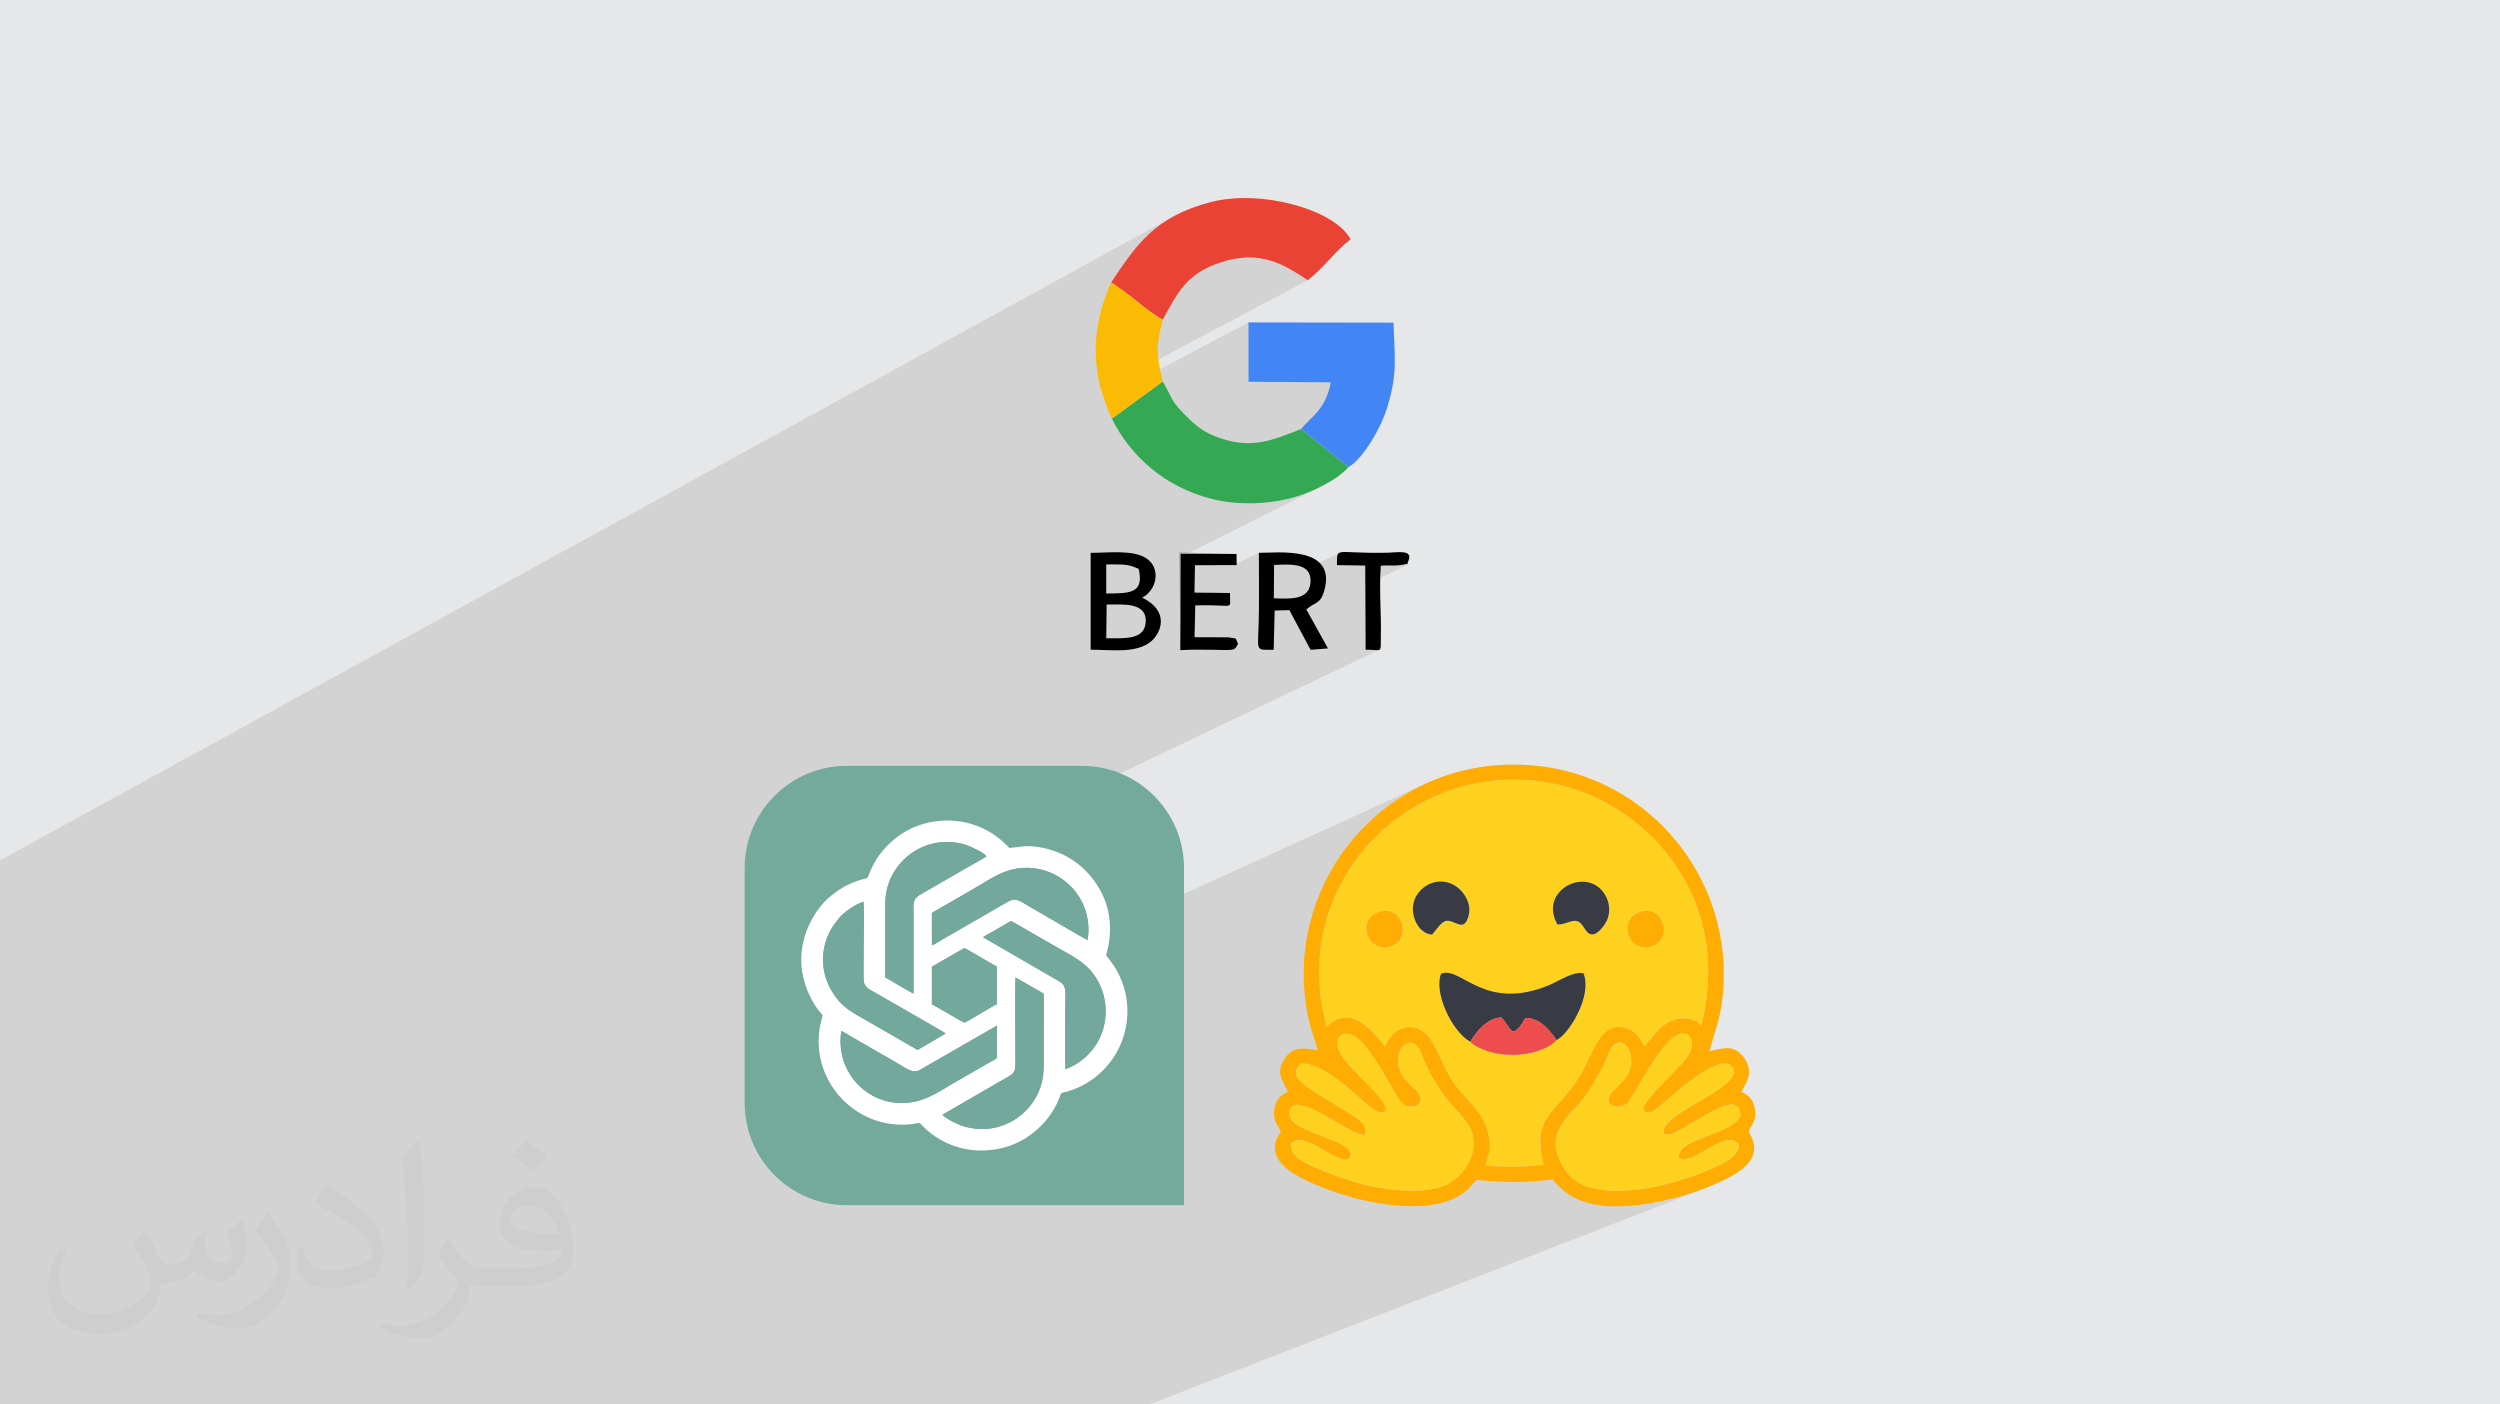 <?xml version="1.0" encoding="UTF-8"?>
<!DOCTYPE svg PUBLIC "-//W3C//DTD SVG 1.0//EN" "http://www.w3.org/TR/2001/REC-SVG-20010904/DTD/svg10.dtd">
<!-- Creator: CorelDRAW -->
<svg xmlns="http://www.w3.org/2000/svg" xml:space="preserve" width="94.192mm" height="52.917mm" version="1.0" style="shape-rendering:geometricPrecision; text-rendering:geometricPrecision; image-rendering:optimizeQuality; fill-rule:evenodd; clip-rule:evenodd"
viewBox="0 0 9404.92 5283.66"
 xmlns:xlink="http://www.w3.org/1999/xlink"
 xmlns:xodm="http://www.corel.com/coreldraw/odm/2003">
 <defs>
  <style type="text/css">
   <![CDATA[
    .fil14 {fill:black}
    .fil11 {fill:#34A853}
    .fil8 {fill:#393B44}
    .fil12 {fill:#4285F4}
    .fil5 {fill:#73A89D}
    .fil3 {fill:#74AA9C}
    .fil15 {fill:#969696}
    .fil10 {fill:#EA4335}
    .fil9 {fill:#EE4D4D}
    .fil13 {fill:#FBBB04}
    .fil6 {fill:#FED11E}
    .fil7 {fill:#FFAC03}
    .fil4 {fill:white}
    .fil2 {fill:#373435;fill-opacity:0.031}
    .fil1 {fill:#2B2A29;fill-opacity:0.102}
    .fil0 {fill:#E6E7E8}
   ]]>
  </style>
 </defs>
 <g id="Layer_x0020_1">
  <polygon class="fil0" points="-0,0 9404.92,0 9404.92,5283.66 -0,5283.66 "/>
  <polygon class="fil1" points="-0,4326.06 -0,4315.96 -0,4315.58 -0,4309.6 -0,4308.37 -0,4296.81 -0,4243.49 -0,4230.1 -0,4192.78 -0,4168 -0,4115.98 -0,4018.33 -0,3883.69 -0,3774.1 -0,3741.23 -0,3697.64 -0,3664.14 -0,3545.17 -0,3462.76 -0,3456.81 -0,3441.99 -0,3338.06 -0,3236.65 4419.87,811.13 4405.99,818.79 4392.67,826.73 4379.89,834.93 4367.61,843.39 4355.8,852.12 4344.43,861.11 4333.48,870.34 4322.9,879.83 4312.67,889.56 4302.76,899.54 4293.13,909.74 4283.76,920.2 4274.62,930.87 4265.67,941.76 4256.88,952.89 4248.22,964.23 4239.66,975.78 4231.17,987.54 4222.73,999.52 4214.28,1011.69 4205.81,1024.06 4197.3,1036.62 4188.69,1049.38 4179.96,1062.32 4194.68,1072.23 4207.76,1081.23 4219.64,1089.63 4230.75,1097.72 4241.52,1105.81 4252.37,1114.18 4263.73,1123.14 4276.04,1132.97 4287.11,1141.84 4289.13,1143.43 4529.23,1013.92 4548,1004.56 4568.68,995.75 4591.45,987.49 4605.2,983.14 4618.63,979.4 4631.75,976.25 4644.56,973.67 4657.08,971.64 4669.31,970.15 4681.27,969.16 4692.97,968.67 4704.41,968.66 4715.6,969.1 4726.56,969.98 4737.3,971.27 4747.81,972.96 4758.13,975.02 4768.25,977.44 4778.18,980.2 4787.93,983.27 4797.53,986.65 4806.95,990.3 4816.24,994.21 4825.38,998.36 4834.4,1002.73 4843.31,1007.31 4852.1,1012.06 4860.8,1016.98 4869.41,1022.03 4877.94,1027.21 4886.4,1032.5 4894.8,1037.87 4903.16,1043.3 4911.46,1048.77 4919.75,1054.27 4142.47,1466.61 4145.68,1478.07 4150.66,1494.14 4152.83,1500.57 4696.51,1212.93 4696.72,1436.27 5006.13,1438.5 5002.15,1457.27 4997.31,1474.37 4991.73,1489.89 4985.48,1504.01 4978.68,1516.86 4971.42,1528.58 4963.79,1539.29 4955.9,1549.15 4947.82,1558.3 4939.68,1566.88 4931.55,1575.01 4923.56,1582.84 4915.78,1590.53 4908.3,1598.19 4901.24,1605.98 4894.69,1614.03 5072.86,1757.1 4827.29,1880.6 4841.27,1877.66 4859.1,1873.32 4874.31,1869.06 4889.81,1864.14 4905.46,1858.61 4921.18,1852.53 4936.83,1845.96 4952.31,1838.95 4967.51,1831.55 4464.63,2084.07 4651.73,2084.07 4567.45,2126.12 4642.77,2125.99 4735.83,2079.69 4735.94,2092.38 4736.03,2105.06 4736.11,2117.75 4736.16,2130.43 4736.2,2143.13 4736.22,2153.58 4793.01,2125.47 4805.38,2124.87 4817.91,2124.34 4830.44,2124.02 4842.83,2124 4854.95,2124.43 4866.65,2125.41 4877.81,2127.07 4888.26,2129.53 4897.87,2132.9 4906.51,2137.3 4912.51,2141.74 5036.96,2080.48 5033.49,2083.9 5031.35,2088.71 5030.2,2095.13 5029.72,2103.34 5029.55,2113.56 5029.35,2125.97 5135.97,2127.65 5136.1,2156.81 5194.54,2128.31 5202.73,2127.63 5210.24,2127.3 5217.24,2127.24 5223.9,2127.33 5230.4,2127.48 5236.92,2127.6 5243.62,2127.57 5250.68,2127.31 5253.24,2127.14 5256.95,2126.85 5261.4,2126.46 5266.2,2126 5270.91,2125.5 5275.13,2124.98 5278.46,2124.46 5280.47,2123.98 5288.47,2121.73 5292.88,2121.78 5294.65,2123.06 5294.79,2124.47 5294.26,2124.92 5136.29,2201.73 5137.35,2444.18 5158.85,2444.74 5174.14,2445.64 5184.26,2445.74 5190.29,2443.88 3735.46,3137.56 3739.02,3139.83 3744.22,3143.46 3749.84,3147.6 3755.74,3152.12 3761.72,3156.87 3767.64,3161.72 3773.3,3166.55 3778.54,3171.19 3783.19,3175.54 3785.01,3177.37 3786.73,3179.2 3788.36,3181.02 3789.97,3182.83 3791.59,3184.63 3793.24,3186.4 3794.96,3188.14 3796.79,3189.85 3805.16,3189.21 3812.87,3188.46 3820.03,3187.64 3826.77,3186.81 3833.19,3185.97 3839.41,3185.18 3845.56,3184.47 3851.74,3183.89 3858.08,3183.47 3864.68,3183.25 3871.68,3183.27 3879.17,3183.56 3887.28,3184.17 3896.13,3185.13 3905.83,3186.49 3916.49,3188.26 3928.9,3190.74 3941.13,3193.67 3953.18,3197.06 3965.01,3200.89 3976.62,3205.17 3988.01,3209.86 3999.16,3214.97 4010.05,3220.49 4020.68,3226.42 4031.04,3232.73 4041.11,3239.43 4050.88,3246.5 4060.34,3253.92 4069.48,3261.72 4078.28,3269.86 4086.73,3278.34 4110.53,3305.8 4129.91,3333.41 4145.27,3360.94 4157.03,3388.12 4165.57,3414.69 4171.29,3440.41 4174.6,3465.01 4175.88,3488.25 4175.86,3489.88 5360.27,2949.3 5323.05,2967.81 5287.06,2988.16 5252.34,3010.29 5218.95,3034.13 5186.95,3059.6 5156.37,3086.64 5127.3,3115.16 5121.95,3120.99 5403.86,2992.94 5366.49,3010.29 5330.26,3029.64 5295.26,3050.9 5261.56,3074.02 5229.25,3098.91 5198.39,3125.51 5169.06,3153.75 5141.35,3183.56 5115.33,3214.87 5091.05,3247.62 5068.63,3281.73 5048.12,3317.14 5029.61,3353.77 5013.16,3391.56 4998.86,3430.44 4986.79,3470.33 4979.16,3502.21 5383.65,3323.01 5393.7,3319.71 5404.2,3317.47 5415.07,3316.36 5426.27,3316.47 5437.76,3317.92 5449.46,3320.77 5461.33,3325.15 5469.08,3328.98 5476.82,3333.75 5484.43,3339.41 5491.79,3345.89 5498.78,3353.12 5505.29,3361.04 5511.19,3369.58 5516.38,3378.67 5520.72,3388.26 5524.12,3398.27 5526.43,3408.64 5527.56,3419.3 5527.38,3430.2 5525.78,3441.25 5522.64,3452.4 5517.83,3463.6 5510.45,3473.85 5502.2,3478.37 4964.4,3712.76 4965.33,3727.15 4966.46,3736.18 5915.92,3323.19 5935.19,3318.37 5954.93,3316.96 5974.57,3319.23 5993.54,3325.45 6011.23,3335.85 6027.08,3350.71 6040.52,3370.27 6045.22,3380.03 6048.94,3390.29 6051.62,3400.94 6053.22,3411.89 6053.67,3423.04 6052.93,3434.27 6050.96,3445.49 6047.69,3456.62 6044.37,3464.32 6039.66,3472.81 6033.85,3481.64 6027.21,3490.33 6025.58,3492.15 6168.26,3431.14 6184.38,3427.04 6199.25,3426.49 6212.76,3429.09 6224.81,3434.41 6235.25,3442.05 6243.97,3451.58 6250.84,3462.61 6255.75,3474.71 6258.57,3487.47 6259.19,3500.49 6257.49,3513.33 6253.33,3525.61 6246.6,3536.9 6237.19,3546.78 6224.96,3554.86 5958.89,3667.3 5962.21,3678.64 5964.47,3696.66 5964.29,3715.49 5961.91,3734.89 5957.61,3754.55 5951.62,3774.24 5944.21,3793.66 5935.62,3812.57 5926.12,3830.69 5915.95,3847.75 5905.39,3863.5 5894.67,3877.65 5884.05,3889.94 5873.79,3900.12 5864.14,3907.89 5855.36,3913.02 5849.1,3919.28 5842.07,3925.2 5834.32,3930.78 5825.91,3936 5816.9,3940.86 5807.37,3945.37 5475.34,4083.25 5475.97,4084.12 5487.06,4098.23 5492.76,4105 6059.29,3870.3 6073.54,3865.37 6089.17,3863.6 6106.33,3865.35 6125.16,3870.95 6136.07,3876.02 6145.41,3882.05 6153.44,3888.99 6158.23,3894.3 6288.36,3840.68 6297.03,3837.28 6305.76,3834.58 6314.53,3832.59 6323.28,3831.29 6331.96,3830.71 6340.55,3830.85 6348.99,3831.7 6357.24,3833.28 6365.25,3835.58 6372.99,3838.62 6380.42,3842.38 6387.47,3846.9 6394.13,3852.15 6400.33,3858.16 6327.87,3887.86 6334.01,3887.54 6341.84,3888.91 6348.73,3891.95 6354.59,3896.5 6359.31,3902.41 6362.79,3909.53 6364.92,3917.71 6365.61,3926.79 6364.76,3936.6 6362.26,3947 6358,3957.86 6351.9,3968.98 6343.53,3980.74 6332.31,3994.27 6318.83,4009.26 6303.67,4025.36 6287.36,4042.23 6270.5,4059.55 6253.63,4077 6237.34,4094.22 6234.74,4097.08 6450.99,4009.68 6463.26,4005.24 6474.96,4002.2 6485.9,4000.79 6495.9,4001.26 6504.73,4003.83 6515.04,4012.01 6520.93,4020.82 6522.86,4030.15 6521.31,4039.86 6516.74,4049.82 6509.61,4059.9 6500.41,4069.97 6489.6,4079.89 6477.62,4089.55 6464.96,4098.79 6452.09,4107.51 6439.47,4115.56 6427.58,4122.81 6416.87,4129.13 6407.8,4134.39 6400.86,4138.46 6395.47,4141.59 6387.53,4146.11 6377.49,4151.87 6365.81,4158.7 6352.94,4166.45 6339.31,4174.96 6325.4,4184.06 6311.64,4193.59 6298.5,4203.41 6286.41,4213.33 6275.84,4223.23 6267.21,4232.91 6261.01,4242.24 6257.68,4251.02 6471.76,4165.68 6491.32,4158.89 6508.79,4155.61 6523.64,4156.55 6535.4,4162.42 6543.55,4173.96 6546.89,4189.59 6543.59,4203.73 6534.58,4216.57 6520.78,4228.31 6503.1,4239.17 6482.49,4249.34 6459.84,4259.01 6394.91,4284.7 6388.98,4287.11 6367.45,4296.82 6348.52,4307.06 6333.09,4318 6322.09,4329.86 6316.44,4342.83 6317.07,4357.11 6318.54,4357.48 6476.66,4295.15 6491.2,4290.89 6505.14,4289.18 6518.32,4290.52 6530.61,4295.48 6541.88,4304.57 6539.43,4321.16 6532.02,4336.04 6520.68,4349.3 6506.41,4361.09 6490.24,4371.5 6473.21,4380.69 6456.32,4388.75 6440.59,4395.8 6428.33,4401.14 6415.57,4406.47 6402.33,4411.77 6078.44,4538.51 6083.5,4538.58 6099.15,4538.33 6114.97,4537.66 6130.96,4536.59 6147.08,4535.14 6163.33,4533.33 6179.69,4531.16 6196.14,4528.67 6212.66,4525.88 6229.25,4522.79 6245.87,4519.45 6262.53,4515.84 6279.19,4512.02 6295.85,4507.99 6308.75,4504.65 6322.05,4500.98 6335.67,4496.97 6349.54,4492.68 6363.58,4488.13 6377.7,4483.32 6391.83,4478.32 6405.89,4473.13 6419.81,4467.79 4323.51,5283.66 4304.23,5283.66 4174.19,5283.66 4171.82,5283.66 4050.98,5283.66 4001.87,5283.66 3969.28,5283.66 3967.05,5283.66 3870.22,5283.66 3869.82,5283.66 3751.23,5283.66 3726.6,5283.66 3714.14,5283.66 3706.1,5283.66 3667.31,5283.66 3557.4,5283.66 3541.51,5283.66 3536.02,5283.66 3497.69,5283.66 3470,5283.66 3459.03,5283.66 3453.17,5283.66 3389.5,5283.66 3358.02,5283.66 3333.86,5283.66 3321.67,5283.66 3298.77,5283.66 3149.36,5283.66 3140.72,5283.66 3120.7,5283.66 2922.89,5283.66 2919.61,5283.66 2917.89,5283.66 2906.64,5283.66 2900.45,5283.66 2824.74,5283.66 2812.93,5283.66 2786.53,5283.66 2784.15,5283.66 2707.2,5283.66 2684.01,5283.66 2647.57,5283.66 2644.57,5283.66 2616.94,5283.66 2608.4,5283.66 2584.67,5283.66 2558.13,5283.66 2557.28,5283.66 2535.38,5283.66 2534.95,5283.66 2500.56,5283.66 2492.85,5283.66 2422.37,5283.66 2366.56,5283.66 2345.36,5283.66 2344.04,5283.66 2283.27,5283.66 2279.5,5283.66 2278.04,5283.66 2219.75,5283.66 2199.26,5283.66 2193.78,5283.66 2181.78,5283.66 2160.31,5283.66 2134.14,5283.66 2121.22,5283.66 2117.44,5283.66 2099.69,5283.66 2091.38,5283.66 2083.91,5283.66 2076.64,5283.66 2069.1,5283.66 2069.05,5283.66 2039.81,5283.66 1952.31,5283.66 1901.57,5283.66 1886.03,5283.66 1856.21,5283.66 1840.82,5283.66 1835.95,5283.66 1797.44,5283.66 1791.94,5283.66 1783.8,5283.66 1761.21,5283.66 1717.79,5283.66 1689.35,5283.66 1666.26,5283.66 1664.98,5283.66 1657.65,5283.66 1631.12,5283.66 1606.57,5283.66 1550.2,5283.66 1474.59,5283.66 1457.86,5283.66 1408.85,5283.66 1405.65,5283.66 1364.28,5283.66 1360.05,5283.66 1350.85,5283.66 1344.9,5283.66 1344.4,5283.66 1335.81,5283.66 1323.83,5283.66 1310.8,5283.66 1287.87,5283.66 1279.54,5283.66 1278.19,5283.66 1229.26,5283.66 1140.55,5283.66 1139.67,5283.66 1073.4,5283.66 1027.96,5283.66 1022.75,5283.66 1019.99,5283.66 998.07,5283.66 958.13,5283.66 890.12,5283.66 872.36,5283.66 843.91,5283.66 794.5,5283.66 654.98,5283.66 636.22,5283.66 635.06,5283.66 582.88,5283.66 497.47,5283.66 477.85,5283.66 465.17,5283.66 464.25,5283.66 453.25,5283.66 452.64,5283.66 430.65,5283.66 360.35,5283.66 331.15,5283.66 311.18,5283.66 293.47,5283.66 260.8,5283.66 245.57,5283.66 211.45,5283.66 121.58,5283.66 104.49,5283.66 73.17,5283.66 -0,5283.66 -0,5259.04 -0,5257.42 -0,5257.4 -0,5257 -0,5245.56 -0,5238.59 -0,5234.88 -0,5229.8 -0,5228.14 -0,5223.99 -0,5221.61 -0,5210.81 -0,5187.86 -0,5187.7 -0,5181.06 -0,5160.56 -0,5082.98 -0,5079.56 -0,5066.18 -0,5059.49 -0,5058.6 -0,5036.03 -0,5019.99 -0,5014.38 -0,5003.6 -0,4988.82 -0,4986.82 -0,4980.79 -0,4970.94 -0,4953.83 -0,4937.23 -0,4923.97 -0,4922.09 -0,4918.67 -0,4913.86 -0,4898.22 -0,4865.61 -0,4861.76 -0,4857.79 -0,4850.98 -0,4838.47 -0,4816.82 -0,4778.54 -0,4772.42 -0,4761.34 -0,4699.04 -0,4698.82 -0,4692.8 -0,4683.69 -0,4668.33 -0,4662.14 -0,4661.45 -0,4640.3 -0,4638.18 -0,4635.84 -0,4634.43 -0,4619.82 -0,4608.35 -0,4604.57 -0,4593.9 -0,4559.56 -0,4553.89 -0,4549.63 -0,4505.58 -0,4501.71 -0,4497.25 -0,4477.93 -0,4477.46 -0,4439.61 -0,4435.65 -0,4422.6 -0,4404.42 -0,4374.39 -0,4359.03 -0,4356.67 "/>
  <path class="fil2" d="M548.54 4627.69c17.95,27.21 29.6,53.36 40.96,82.43 8.45,16.91 12.93,48.09 52.57,48.09 11.61,0 28.28,-3.42 43.06,-11.61 16.63,-8.73 29.32,-21.94 35.94,-42l15.85 -53.36 38.57 -19.02 2.64 2.64c-5.27,20.09 -6.59,39.36 -6.59,54.43 0,44.63 38.57,61.56 69.22,61.56 17.95,0 34.09,-8.73 34.09,-25.11 0,-21.13 -8.98,-57.06 -20.62,-89.29 17.95,-17.95 35.94,-35.94 56.53,-50.47l3.17 1.6c8.98,38.04 14,75.56 14,100.66 0,24.57 -10.83,51.79 -19.81,69.49 -18.49,34.87 -51.25,62.62 -90.87,62.62 -30.1,0 -63.65,-15.07 -86.66,-43.06l-1.32 0c-21.66,26.96 -55.22,51.25 -108.86,51.25l-16.63 0c-2.64,35.41 -10.29,60.49 -21.94,82.95 -31.95,62.34 -126.81,106.47 -216.1,106.47 -124.17,0 -186.51,-71.59 -186.51,-166.96 0,-58.91 19.27,-113.6 48.88,-152.42l24.29 10.04c-18.49,35.41 -30.91,68.68 -30.91,101.45 0,89.29 72.66,131.83 156.4,131.83 77.68,0 173.83,-49.41 191.28,-106.72 -6.59,-62.62 -30.1,-91.93 -66.04,-148.99 10.83,-19.02 24.83,-38.04 42.28,-58.38l3.17 0 0 0 0 0 -0.02 -0.09zm1432.13 -336.04c26.15,16.39 51.79,35.66 76.87,57.85 -14,19.81 -31.45,37.79 -53.11,53.64 -25.11,-20.34 -50.19,-37.79 -75.84,-56.27 17.42,-19.55 34.62,-38.29 52.04,-55.22l0 0 0 0 0 0 0 0 0 0 0.03 0zm13.47 244.11c-42.28,0 -76.87,27.75 -76.87,48.34 0,44.13 84.53,57.85 185.72,57.31 -12.68,-51.79 -57.06,-105.68 -108.86,-105.68l0.01 0.03zm-94.86 236.19c54.96,0 103.04,-1.6 139.74,-10.83 40.96,-10.29 75.56,-30.91 75.56,-45.17 0,-3.7 0,-8.19 -1.32,-11.89 -22.98,2.11 -49.41,2.11 -72.38,2.11 -74.49,0 -131.55,-16.91 -154.02,-58.66 -5.55,-11.61 -9.51,-24.57 -9.51,-39.36 0,-40.43 17.42,-79.79 48.09,-107 25.61,-22.45 53.89,-36.44 82.67,-36.44 52.04,0 93.51,41.75 122.57,107.54 15.85,35.94 26.68,77.4 26.68,129.72 0,34.87 -9.51,64.19 -31.17,85.85 -40.43,39.11 -114.92,53.89 -229.04,53.89l-51.79 0 0 0 -13.47 0c-28.28,0 -48.62,-5.02 -64.72,-17.42l-2.64 0c0.79,6.59 1.32,12.93 1.32,19.02 0,25.61 -8.45,58.38 -25.61,84.53 -50.72,75.3 -105.68,108.04 -153.24,108.04 -48.09,0 -107,-18.49 -160.11,-42.54l9.51 -18.49c17.17,7.13 40.96,11.89 73.7,11.89 85.85,0 198.66,-82.43 212.66,-163 -3.17,-6.59 -8.98,-15.32 -17.17,-24.57 -25.11,-29.85 -40.96,-54.68 -55.75,-80.83 12.68,-25.11 24.29,-45.17 35.13,-63.4l4.49 -0.53c36.72,74.77 69.99,117.55 144.23,117.55l11.61 0 0 0 53.89 0 0 0 0 0 0 0 0 0 0 0 0.09 0.01zm-371.98 79c6.34,-34.34 6.87,-72.91 6.87,-108.86l0 -53.36c0,-99.6 -12.68,-244.36 -22.98,-338.68 17.95,-19.27 43.06,-42 62.87,-57.31l5.81 1.6c13.47,118.62 16.63,256 16.63,383.06 0,33.3 -1.32,65.79 -4.49,89.55 -1.85,30.1 -19.27,52.83 -56.53,87.7l-8.19 -3.7zm-382.8 -157.19c1.85,46.77 24.83,83.49 105.15,83.49 49.93,0 92.19,-12.93 138.96,-35.13 8.45,-3.7 12.93,-8.73 12.93,-12.93 0,-29.32 -22.45,-68.15 -60.23,-103.55 -36.72,-33.3 -85.34,-62.62 -130.76,-82.18 -15.6,-6.59 -20.62,-13.47 -20.62,-20.09 0,-13.47 17.95,-41.75 32.77,-62.09l5.02 -0.53c52.04,27.21 110.17,67.64 153.24,112.53 39.11,41.47 63.4,83.49 63.4,129.19 0,33.81 -10.29,65.51 -26.96,95.11 -57.06,28.79 -117.83,50.72 -178.06,50.72 -73.17,0 -123.1,-34.34 -123.1,-114.92 0,-8.73 0,-22.19 3.17,-39.64l25.11 0 0 0 0 0 0 0 0 0 0 0 -0.02 0zm-132.37 -132.9l45.45 73.45c16.63,27.21 32.23,56.81 32.23,103.55l0 59.7c0,48.34 -30.91,100.13 -80.83,151.38 -39.11,34.62 -73.7,49.41 -105.68,49.41 -47.55,0 -101.98,-14.79 -164.85,-41.75l7.13 -18.49c19.81,5.27 42.79,9.77 71.06,9.77 90.36,-0.53 182.8,-66.57 225.08,-147.15 5.02,-9.26 6.87,-17.95 6.87,-24.04 0,-9.26 -5.02,-19.55 -8.98,-28.79 -22.98,-43.31 -48.62,-82.95 -76.87,-119.68 14.79,-23.25 29.6,-45.7 45.7,-67.9l3.7 0.53 0 0 0 0 0 0 0 0 0 0 -0.02 0.01z"/>
  <g id="_1507584772608">
   <g>
    <g>
     <path class="fil3" d="M3184.94 2881.06l885.64 0c210.98,0 383.61,172.62 383.61,383.6l0 1269.25 -1269.25 0c-210.99,0 -383.61,-172.62 -383.61,-383.6l0 -885.65c0,-210.98 172.62,-383.6 383.61,-383.6z"/>
     <path class="fil4" d="M3734.22 4084.22c90.74,-54.16 85.59,-34.14 85.6,-111 0,-40.68 -1.67,-276.77 0.6,-296l105.76 60.61c2.29,36.88 0.23,80.68 0.23,118.32 0,39.48 0,78.97 0,118.45 0,40.17 1.08,71.28 -10.21,108.36 -26.05,85.52 -100.61,149.92 -190.32,162.37 -35.78,4.96 -72.81,0.57 -104.76,-9.66 -24.72,-7.91 -63.14,-28.04 -75.6,-42.07l188.7 -109.38zm-569.3 -205.73c8.89,3.1 27.22,15.34 36.55,20.64 12.63,7.17 23.42,13.79 35.78,20.69 24.59,13.73 47.28,27.78 71.58,41.36 24.65,13.78 48.62,27.44 72.54,41.81 31.01,18.63 53.22,37 80.83,21.3 24.29,-13.83 48.01,-27.98 72.39,-41.91l215.74 -123.98 0 120.34c-2.58,5.35 -14.27,10.08 -19.98,13.44l-145.11 83.52c-62.99,37.44 -114.76,73.83 -193.4,73.83 -137.98,0 -249.52,-123.03 -226.93,-271.03zm340.8 -239.97c2.19,-4.26 -0.57,-0.74 3.45,-3.93l118.42 -67.98c3.91,-0.19 106.87,62.09 122.37,69.45l-0.01 141.76c-17.01,7.1 -116.61,69.68 -122.29,69.36 -2.7,-0.16 -53.79,-30.4 -61.25,-34.76l-60.7 -34.44 0 -139.46zm51.85 249.3c-0.27,0.24 -0.63,0.55 -0.81,0.7l-96.8 56.43c-10.74,6.26 -5.2,6.17 -24.3,-4.54l-171.28 -98.7c-42.98,-24.6 -82.71,-44.27 -111.65,-79.8 -47.43,-58.2 -68.93,-131.12 -49.49,-208.13 11.45,-45.36 31.22,-73.22 53.79,-100.51 16.57,-20.03 58.08,-50.67 91.67,-61.17 2.53,65.11 0.15,135.28 0.15,200.96 0,16.02 -1.01,89.86 0.65,99.63 2.38,14.08 11.89,23.71 21.51,29.47 19.56,11.7 281.17,160.6 286.57,165.67zm140.56 -361.92c8.55,-6.51 24.76,-14.75 34.6,-20.32l51.48 -29.75c3.83,-2.21 13.15,-8.26 16.66,-9.65 5.6,-2.23 13.01,4.2 17.99,7.01l153.03 88.03c59.18,33.84 114.71,58.84 151.79,118.18 51.63,82.61 46.97,188.64 -10.26,264.74 -7.41,9.86 -25.14,29.31 -34.02,36.24 -25.71,20.07 -35.18,27.82 -71.36,41.92 -1.54,-14.41 -0.35,-223.36 -0.35,-252.93 0,-36.99 6.68,-60.57 -23.06,-77.67l-286.51 -165.79zm-192.35 -89.86c2.61,-5.03 14.55,-10.14 20.06,-13.37l143.13 -82.73c61.15,-35.76 110.3,-72.06 182.9,-75.07 144.04,-5.98 264.63,120.76 239.6,271.6 -17.2,-7.68 -187.6,-108.7 -216.57,-124.82 -32.87,-18.28 -50.92,-37.03 -80.72,-20.93 -24.31,13.15 -47.94,28.04 -72.5,41.84l-143.25 82.63c-12,6.78 -23.46,13.63 -35.82,20.66 -9.24,5.25 -27.28,17.2 -36.83,20.6l0 -120.41zm-175.62 240.88c-0.52,-78.85 -0.03,-157.87 -0.03,-236.74 0,-40.26 -1.17,-70.85 10.06,-108.1 24.43,-80.97 96.1,-149.74 191.17,-162.7 35.28,-4.8 73.16,-0.73 104.75,9.99 19.41,6.59 64.41,27.91 74.95,41.81 -3.23,3.68 -53.83,31.66 -62.33,36.52l-187.83 108.28c-29.57,17.11 -24.24,35.78 -24.24,75.58l0 295.72c-7.31,-1 -91.06,-52.46 -106.51,-60.36zm-66.81 -374.95c-7.19,6.33 -59.62,7.14 -132.67,64.35 -6.03,4.72 -12.66,10.27 -17.97,15.14l-15.53 16.11c-9.86,11.99 -19.68,22.95 -28.87,37.29 -72.47,113.08 -71.38,238.34 -0.91,349.06 31.43,49.37 31.48,17.99 20.52,63.05 -2.19,8.99 -3.74,17.47 -5.1,26.73 -29.2,200.18 144.2,382.73 353.26,354.45 7.93,-1.08 20.82,-5.66 26.09,-1.66l24.02 24.22c22.38,18.72 40.88,32.17 68.61,45.76 64.75,31.71 140.33,41.13 217.82,21.66 66.15,-16.62 118.76,-53.15 160.6,-101.09 18.54,-21.26 36.91,-49.92 49.82,-81.01 13.04,-31.39 1.48,-20.66 34.24,-30.46 153.05,-45.82 246.98,-198.39 219.09,-357.1 -8.46,-48.12 -32.03,-100.53 -61.01,-135.92l-14.12 -18.29c-0.97,-7.03 64.85,-170.36 -74.51,-315.92 -44.15,-46.11 -103.58,-78.12 -170.24,-90.07 -59.67,-10.71 -73.1,-1.48 -119.7,1.59 -5.06,-4.5 -8.58,-9.45 -13.6,-14.31 -11.47,-11.07 -31.04,-26.81 -44.17,-35.72 -73.49,-49.84 -166.55,-65.49 -255.47,-43.16 -67.23,16.88 -119.77,53.44 -163.18,103.98 -8.31,9.68 -14.58,19.25 -22.07,30.3 -7.57,11.17 -12.85,22 -19.16,34.58 -3.22,6.39 -13.11,33.56 -15.79,36.43z"/>
     <path class="fil5" d="M3557.57 3887.82c-5.39,-5.07 -267.01,-153.97 -286.57,-165.67 -9.62,-5.75 -19.13,-15.39 -21.51,-29.47 -1.66,-9.77 -0.65,-83.61 -0.65,-99.63 0,-65.68 2.38,-135.84 -0.15,-200.96 -33.59,10.49 -75.1,41.14 -91.67,61.17 -22.57,27.29 -42.34,55.15 -53.79,100.51 -19.44,77.01 2.06,149.93 49.49,208.13 28.94,35.53 68.67,55.2 111.65,79.8l171.28 98.7c19.1,10.71 13.56,10.8 24.3,4.54l96.8 -56.43c0.18,-0.15 0.54,-0.46 0.81,-0.7z"/>
     <path class="fil5" d="M3545.51 4193.6c12.45,14.03 50.87,34.16 75.6,42.07 31.95,10.22 68.99,14.62 104.76,9.66 89.71,-12.45 164.27,-76.85 190.32,-162.37 11.29,-37.07 10.21,-68.19 10.21,-108.36 0,-39.48 0,-78.97 0,-118.45 0,-37.64 2.06,-81.44 -0.23,-118.32l-105.76 -60.61c-2.27,19.23 -0.6,255.32 -0.6,296 -0.01,76.86 5.14,56.84 -85.6,111l-188.7 109.38z"/>
     <path class="fil5" d="M3330.16 3676.91c15.45,7.9 99.2,59.36 106.51,60.36l0 -295.72c0,-39.8 -5.32,-58.46 24.24,-75.58l187.83 -108.28c8.5,-4.86 59.1,-32.84 62.33,-36.52 -10.53,-13.9 -55.54,-35.22 -74.95,-41.81 -31.59,-10.72 -69.47,-14.8 -104.75,-9.99 -95.07,12.96 -166.74,81.74 -191.17,162.7 -11.23,37.24 -10.06,67.84 -10.06,108.1 0,78.87 -0.49,157.89 0.03,236.74z"/>
     <path class="fil5" d="M3505.78 3436.04l0 120.41c9.56,-3.39 27.6,-15.35 36.83,-20.6 12.35,-7.03 23.81,-13.88 35.82,-20.66l143.25 -82.63c24.56,-13.8 48.19,-28.69 72.5,-41.84 29.79,-16.11 47.85,2.65 80.72,20.93 28.98,16.13 199.37,117.14 216.57,124.82 25.03,-150.84 -95.56,-277.58 -239.6,-271.6 -72.6,3.01 -121.76,39.31 -182.9,75.07l-143.13 82.73c-5.51,3.23 -17.45,8.34 -20.06,13.37z"/>
     <path class="fil5" d="M3698.13 3525.9l286.51 165.79c29.73,17.1 23.06,40.68 23.06,77.67 0,29.57 -1.19,238.52 0.35,252.93 36.19,-14.1 45.65,-21.85 71.36,-41.92 8.88,-6.93 26.61,-26.38 34.02,-36.24 57.23,-76.09 61.9,-182.12 10.26,-264.74 -37.08,-59.34 -92.61,-84.34 -151.79,-118.18l-153.03 -88.03c-4.98,-2.81 -12.39,-9.24 -17.99,-7.01 -3.51,1.39 -12.83,7.44 -16.66,9.65l-51.48 29.75c-9.84,5.57 -26.05,13.81 -34.6,20.32z"/>
     <path class="fil5" d="M3164.92 3878.49c-22.6,148 88.95,271.03 226.93,271.03 78.64,0 130.4,-36.38 193.4,-73.83l145.11 -83.52c5.71,-3.35 17.4,-8.09 19.98,-13.44l0 -120.34 -215.74 123.98c-24.38,13.93 -48.1,28.08 -72.39,41.91 -27.61,15.71 -49.81,-2.67 -80.83,-21.3 -23.92,-14.37 -47.89,-28.03 -72.54,-41.81 -24.3,-13.58 -46.99,-27.63 -71.58,-41.36 -12.35,-6.9 -23.14,-13.52 -35.78,-20.69 -9.34,-5.3 -27.67,-17.54 -36.55,-20.64z"/>
     <path class="fil5" d="M3505.72 3638.52l0 139.46 60.7 34.44c7.46,4.35 58.55,34.6 61.25,34.76 5.68,0.33 105.28,-62.26 122.29,-69.36l0.01 -141.76c-15.51,-7.37 -118.46,-69.64 -122.37,-69.45l-118.42 67.98c-4.02,3.2 -1.27,-0.33 -3.45,3.93z"/>
    </g>
    <g>
     <path class="fil6" d="M5855.36 3913.02c-31.16,34.29 -98.21,54.43 -159.18,55.56 -33.74,0.63 -66.09,-3.53 -95.85,-12.93 -20.49,-6.46 -54.79,-20.46 -69.18,-36.57 -72.06,-40.79 -138.24,-189.15 -109.61,-256.33 76.05,-29.5 161.29,146.4 409.65,41.84 32.8,-13.81 90.9,-52.75 126.07,-42.87 34.11,86.96 -57.82,231.57 -101.9,251.31zm312.91 -481.88c89.02,-32.05 130.45,105.06 41.53,129.56 -84.82,23.37 -123.42,-100.07 -41.53,-129.56zm-982.22 0.15c89.76,-32.03 130.12,105.61 41.35,129.49 -82.88,22.29 -125.32,-99.53 -41.35,-129.49zm673.12 46.67c-74.85,-130.47 117.17,-225.05 181.36,-107.69 13.83,25.29 17.63,56.92 7.18,86.35 -6.76,19.03 -31.32,51.71 -49.69,57.41 -29.78,9.26 -37.48,-32.42 -56.67,-44.88 -23.42,-15.21 -47.98,9.45 -82.17,8.81zm-471.51 38.04c-52.04,-2.57 -87.34,-75.81 -66.05,-131.82 17.32,-45.58 76.05,-86.54 139.73,-59.03 41.17,17.79 86.78,78.8 56.49,138.45 -18.41,36.28 -47.29,-3.84 -77.36,0.67 -18.46,2.78 -38.89,35.96 -52.81,51.73zm-396.82 347.67c102.8,-106.05 203.78,62.18 221.58,74.25 18.24,-63.4 93.41,-101.79 152.76,-47.16 30.36,27.95 62.37,117.12 89.57,162.12 54.22,89.68 130.73,122.76 147.32,230.08 7.99,51.72 -6.59,62.52 -14.54,101.63 90.11,9.33 135.62,4.29 220.16,-1.66 -47.77,-189.88 48.6,-191.43 135.57,-333.8 49.05,-80.28 76.77,-218.96 181.89,-178.18 31.5,12.22 42.84,35.03 59.71,65.18 5.99,-3.89 2,-0.14 9.71,-8.43 24.11,-25.93 34.39,-52.03 76.83,-78.17 44.3,-27.29 97.11,-25.41 128.92,8.63 64.89,-262.92 2.6,-485.8 -135.23,-654.36 -109.86,-134.36 -305.8,-272.43 -573.88,-270.9 -464.59,2.64 -837.69,439.05 -700.39,930.77z"/>
     <path class="fil7" d="M5133.6 4270.3c13.37,-40.89 -24.78,-60.3 -51.01,-77.91 -47.63,-32 -133.08,-77.94 -171.76,-108.84 -28.3,-22.61 -53.36,-44.67 -19.06,-82.6 60.71,-5.46 137.88,58.76 171.99,84.84 56.84,43.45 117.48,120.09 148.34,92.88 16.99,-35.07 -135.15,-154.24 -168.36,-212.7 -38.36,-67.53 13.99,-105.87 71.88,-53.08 56.18,51.25 135.36,209.61 154.39,232.81 33,40.2 118.78,7.31 45.41,-55.36 -30.5,-26.06 -72.13,-72.34 -50.12,-133.92 8.09,-22.64 30.68,-44.56 57.34,-28.18 15.49,9.52 26.13,39.48 34.97,61.97 17.18,43.74 46.54,90.47 69.79,123.87 29.69,42.64 58.37,64.71 88.29,105.24 70.54,95.64 -3.82,209.88 -84.19,241.86 -90.22,35.92 -249.23,12.31 -336.69,-15.05 -52.04,-16.28 -94.49,-30.71 -141.83,-51.74 -37.1,-16.49 -103.37,-42.61 -96.66,-92.33 57.01,-55.29 177.19,89.02 222.45,53.3 30.07,-75.31 -262.38,-90.6 -225.91,-182.02 28.16,-70.54 232.5,101.22 280.74,96.95zm1408.28 34.28c1,46.64 -61.82,73.65 -101.29,91.22 -127.94,56.92 -347.91,116.29 -478.85,64.26 -47.01,-18.68 -74.62,-51.65 -95.45,-97.13 -27.53,-60.11 -13.77,-100.79 17.38,-146.08 18.5,-26.9 21.72,-28.47 45.13,-51.56 35.26,-34.77 93.28,-129.43 112.66,-177.87 9.35,-23.36 19.46,-52.44 36.01,-60.95 30.23,-15.53 47.74,11.92 54.54,34.2 20.26,66.34 -25.73,107.72 -52.82,132.22 -71.66,64.8 16.69,92.95 49.3,49.41l72.7 -120.83c25.7,-41.95 50.98,-79.83 83.2,-110.33 59.5,-56.31 105.18,-1.98 67.51,57.85 -36.14,57.38 -217.26,204.82 -156.36,215.31l15.85 -1.51c18.66,-6.01 99.21,-79.49 124.26,-99.44 24.06,-19.15 125.37,-99.24 169.08,-79.52 67.59,41.66 -73.34,116.31 -103.87,134.64 -21.16,12.69 -170.24,91.64 -139.49,128.01 41.13,23.79 249.18,-170.42 282.18,-92.51 37.12,87.68 -248.19,103.11 -226.49,183.15 60.66,25.72 167.75,-113.01 224.81,-52.54zm-1551.04 -440.9c-137.3,-491.73 235.8,-928.13 700.39,-930.77 268.08,-1.53 464.02,136.54 573.88,270.9 137.82,168.55 200.12,391.44 135.23,654.36 -31.81,-34.04 -84.62,-35.92 -128.92,-8.63 -42.45,26.14 -52.72,52.24 -76.83,78.17 -7.71,8.29 -3.71,4.53 -9.71,8.43 -16.87,-30.15 -28.21,-52.96 -59.71,-65.18 -105.12,-40.78 -132.85,97.9 -181.89,178.18 -86.98,142.37 -183.34,143.92 -135.57,333.8 -84.53,5.95 -130.04,10.98 -220.16,1.66 7.95,-39.11 22.53,-49.9 14.54,-101.63 -16.58,-107.32 -93.1,-140.4 -147.32,-230.08 -27.21,-45 -59.21,-134.18 -89.57,-162.12 -59.35,-54.63 -134.52,-16.25 -152.76,47.16 -17.8,-12.07 -118.78,-180.3 -221.58,-74.25zm1440.28 90.54c17.6,-68.83 38.71,-115.68 48.28,-195.84 54.68,-457.72 -296.74,-881.04 -783.32,-881.98 -486.16,-0.96 -842.08,423.32 -785.83,882.67 4.44,36.31 10.45,68.03 19.44,102.56 8.21,31.57 21,60.09 27.22,89.84 -57.55,-11.94 -94.2,-11.82 -122.73,29.05 -39.71,56.86 -5.96,86.07 11.08,126.93 -27.35,9.65 -45.98,30.47 -51.15,64.3 -6.85,44.76 12.87,59.22 24.46,85.04 -59.42,82.84 11.37,140.01 71.78,171.71 129.29,67.84 321.99,120.64 471.77,107.24 40.17,-3.58 80.31,-12.99 113.27,-30.04 54.78,-28.35 52.71,-42.65 80.35,-66.89 121.58,10.46 164.85,11.07 285.64,-1.68 95.3,126.64 276.94,114.96 454.49,70.86 67.58,-16.78 155.67,-49.63 210.62,-79.58 64.68,-35.25 126.9,-86.6 71.16,-171.62 11.53,-28.3 32.27,-38.6 24.07,-86.84 -5.52,-32.53 -25.77,-53.53 -50.7,-62.07 7.96,-21.56 56.04,-72.03 6.93,-132.16 -36.46,-44.64 -66.76,-34.44 -126.82,-21.51z"/>
     <path class="fil6" d="M5212.09 4178.66c-30.85,27.21 -91.49,-49.43 -148.34,-92.88 -34.11,-26.08 -111.28,-90.3 -171.99,-84.84 -34.3,37.93 -9.24,60 19.06,82.6 38.68,30.89 124.13,76.83 171.76,108.84 26.23,17.61 64.38,37.02 51.01,77.91 -48.25,4.26 -252.59,-167.5 -280.74,-96.95 -36.47,91.42 255.98,106.72 225.91,182.02 -45.26,35.72 -165.44,-108.59 -222.45,-53.3 -6.71,49.72 59.56,75.85 96.66,92.33 47.34,21.03 89.78,35.47 141.83,51.74 87.46,27.36 246.47,50.96 336.69,15.05 80.37,-31.98 154.74,-146.23 84.19,-241.86 -29.91,-40.53 -58.6,-62.61 -88.29,-105.24 -23.25,-33.4 -52.61,-80.13 -69.79,-123.87 -8.84,-22.49 -19.48,-52.45 -34.97,-61.97 -26.66,-16.39 -49.26,5.54 -57.34,28.18 -22.01,61.58 19.62,107.86 50.12,133.92 73.37,62.67 -12.41,95.56 -45.41,55.36 -19.03,-23.19 -98.2,-181.56 -154.39,-232.81 -57.89,-52.79 -110.24,-14.45 -71.88,53.08 33.21,58.46 185.35,177.63 168.36,212.7z"/>
     <path class="fil6" d="M6541.88 4304.57c-57.06,-60.47 -164.15,78.26 -224.81,52.54 -21.71,-80.04 263.61,-95.48 226.49,-183.15 -33,-77.91 -241.06,116.3 -282.18,92.51 -30.75,-36.36 118.33,-115.32 139.49,-128.01 30.53,-18.32 171.46,-92.98 103.87,-134.64 -43.71,-19.72 -145.02,60.37 -169.08,79.52 -25.05,19.95 -105.6,93.43 -124.26,99.44l-15.85 1.51c-60.9,-10.49 120.23,-157.93 156.36,-215.31 37.67,-59.83 -8.01,-114.17 -67.51,-57.85 -32.22,30.5 -57.5,68.39 -83.2,110.33l-72.7 120.83c-32.6,43.54 -120.96,15.4 -49.3,-49.41 27.09,-24.5 73.08,-65.88 52.82,-132.22 -6.8,-22.28 -24.3,-49.72 -54.54,-34.2 -16.54,8.51 -26.66,37.58 -36.01,60.95 -19.38,48.44 -77.4,143.1 -112.66,177.87 -23.41,23.1 -26.63,24.66 -45.13,51.56 -31.15,45.29 -44.91,85.97 -17.38,146.08 20.83,45.48 48.44,78.45 95.45,97.13 130.93,52.03 350.91,-7.34 478.85,-64.26 39.47,-17.57 102.29,-44.58 101.29,-91.22z"/>
     <path class="fil8" d="M5531.15 3919.07c21.69,-36.21 61.24,-88.1 116.52,-91.64 18.52,18.27 26.72,41.71 43.55,53.24 23.74,-4.85 36.75,-34.34 46.72,-50.98 55.07,-2.93 98.3,53.5 117.41,83.33 44.07,-19.74 136,-164.35 101.9,-251.31 -35.17,-9.89 -93.27,29.06 -126.07,42.87 -248.36,104.56 -333.59,-71.33 -409.65,-41.84 -28.63,67.18 37.55,215.54 109.61,256.33z"/>
     <path class="fil9" d="M5531.15 3919.07c14.39,16.12 48.69,30.11 69.18,36.57 29.76,9.4 62.12,13.56 95.85,12.93 60.97,-1.13 128.02,-21.27 159.18,-55.56 -19.11,-29.83 -62.35,-86.26 -117.41,-83.33 -9.96,16.64 -22.98,46.13 -46.72,50.98 -16.83,-11.53 -25.03,-34.97 -43.55,-53.24 -55.29,3.54 -94.84,55.44 -116.52,91.64z"/>
     <path class="fil8" d="M5387.65 3516c13.92,-15.78 34.35,-48.96 52.81,-51.73 30.07,-4.51 58.95,35.61 77.36,-0.67 30.28,-59.65 -15.33,-120.66 -56.49,-138.45 -63.67,-27.51 -122.4,13.45 -139.73,59.03 -21.29,56.02 14.01,129.25 66.05,131.82z"/>
     <path class="fil8" d="M5859.16 3477.95c34.19,0.64 58.74,-24.01 82.17,-8.81 19.19,12.46 26.89,54.14 56.67,44.88 18.37,-5.7 42.93,-38.38 49.69,-57.41 10.45,-29.43 6.65,-61.06 -7.18,-86.35 -64.18,-117.36 -256.2,-22.79 -181.36,107.69z"/>
     <path class="fil7" d="M5186.04 3431.29c-83.97,29.96 -41.54,151.78 41.35,129.49 88.78,-23.88 48.42,-161.53 -41.35,-129.49z"/>
     <path class="fil7" d="M6168.26 3431.14c-81.9,29.5 -43.29,152.94 41.53,129.56 88.93,-24.5 47.49,-161.62 -41.53,-129.56z"/>
    </g>
   </g>
   <g>
    <path class="fil10" d="M4179.96 1062.32c41.8,27.88 61.63,42.97 96.07,70.65 27.83,22.38 70.6,56.16 98.25,69.42 59.6,-107.86 89.82,-172.24 217.16,-214.9 148.46,-49.75 240.06,8.04 328.3,66.78 59.09,-45.62 102.06,-108.58 161.05,-154.13 -59.21,-111.91 -337.22,-189.04 -525.81,-140.01 -212.64,55.3 -281.24,163.15 -375.02,302.18z"/>
    <path class="fil11" d="M4182.74 1574.89c69.49,139.8 196.73,256.53 376.74,302.28 93.47,23.76 205.61,20.63 299.63,-3.84 80.17,-20.88 177.14,-72.35 213.76,-116.22l-178.17 -143.07c-112.7,43.9 -192.52,80.37 -328.54,25.21 -53.46,-21.69 -83.54,-54.01 -114.02,-84.56 -48.56,-48.7 -42.59,-59.59 -78.14,-119.37l-191.25 139.58z"/>
    <path class="fil12" d="M4894.69 1614.03l178.17 143.07c51.44,-28.2 119.69,-140.12 145.48,-223.35 40.67,-131.22 27.55,-185.97 24.22,-320l-546.05 -0.82 0.21 223.33 309.41 2.24c-18.8,104.9 -78.02,131.66 -111.44,175.52z"/>
    <path class="fil13" d="M4182.74 1574.89l191.25 -139.58c-24.18,-102.79 -25.85,-131 0.3,-232.91 -27.65,-13.26 -70.42,-47.05 -98.25,-69.42 -34.45,-27.68 -54.28,-42.78 -96.07,-70.65 -76.99,172.62 -78.55,339.41 2.78,512.56z"/>
    <path class="fil14" d="M4163.16 2274.31c58.57,0 152.38,-10.56 146.87,66.72 -4.81,67.53 -79.5,59.69 -148.34,60.25l1.47 -126.97zm-1.6 -151.09l31.18 0c43.01,0 60.39,2.65 90.98,17.09 21.58,94.51 -36.26,91.29 -122.17,92.54l0 -109.63zm135.33 125.09c54.61,-28.56 71.76,-108.18 17.29,-146.75 -48.73,-34.52 -145.23,-21.72 -211.14,-21.72l0 364.34c75.8,0 173.8,15.46 228.62,-32.41 36.69,-32.03 69.28,-112.52 -34.78,-163.46z"/>
    <path class="fil14" d="M4793.01 2125.47c65.36,-3.2 142.95,-8.24 136.98,66.75 -5.22,65.77 -78.18,60.86 -137.86,58.54l0.88 -125.29zm121.34 167.18c33.69,-29.38 52.26,-18.7 66.89,-68.75 50.46,-172.7 -175.19,-143.89 -245.41,-144.21 0.66,67.66 0.33,135.34 0.31,202.99 -0.03,176.3 -23.82,160.86 55.43,161.73l3.66 -147.64 55.35 -1.51 79.78 149.21 65.39 -5.17 -81.4 -146.66z"/>
    <path class="fil14" d="M4440.2 2445.91c40.26,-2.54 80.98,-2.25 121.43,-1.47 83.31,1.61 82.1,4.24 95.63,-22.22 -13.99,-30.16 -0.01,-16.46 -34.99,-24.59l-128.44 -0.43 2.71 -119.7c156.32,-4.8 128.6,22.75 130.82,-46.7l-133.86 -1.46 1.91 -103.1 156.93 -0.27 -0.61 -41.9 -211.04 0 -0.49 361.83z"/>
    <path class="fil14" d="M5194.66 2393.86c2.19,-81.24 -6.73,-172.64 -0.12,-265.55 22.93,-2.39 36.67,0.11 56.15,-1 4.91,-0.27 26.54,-2.11 29.78,-3.32 27.02,-10.06 5.18,16.13 18,-14.3 18.43,-43.75 -42.42,-31.14 -78.7,-30.39 -202.46,4.21 -188.7,-25.76 -190.42,46.68l106.63 1.68 1.38 316.53c66.56,0 55.51,15.99 57.3,-50.32z"/>
    <polygon class="fil15" points="4440.2,2445.91 4440.69,2084.07 4651.73,2084.07 4436.95,2078.38 "/>
   </g>
  </g>
 </g>
</svg>
